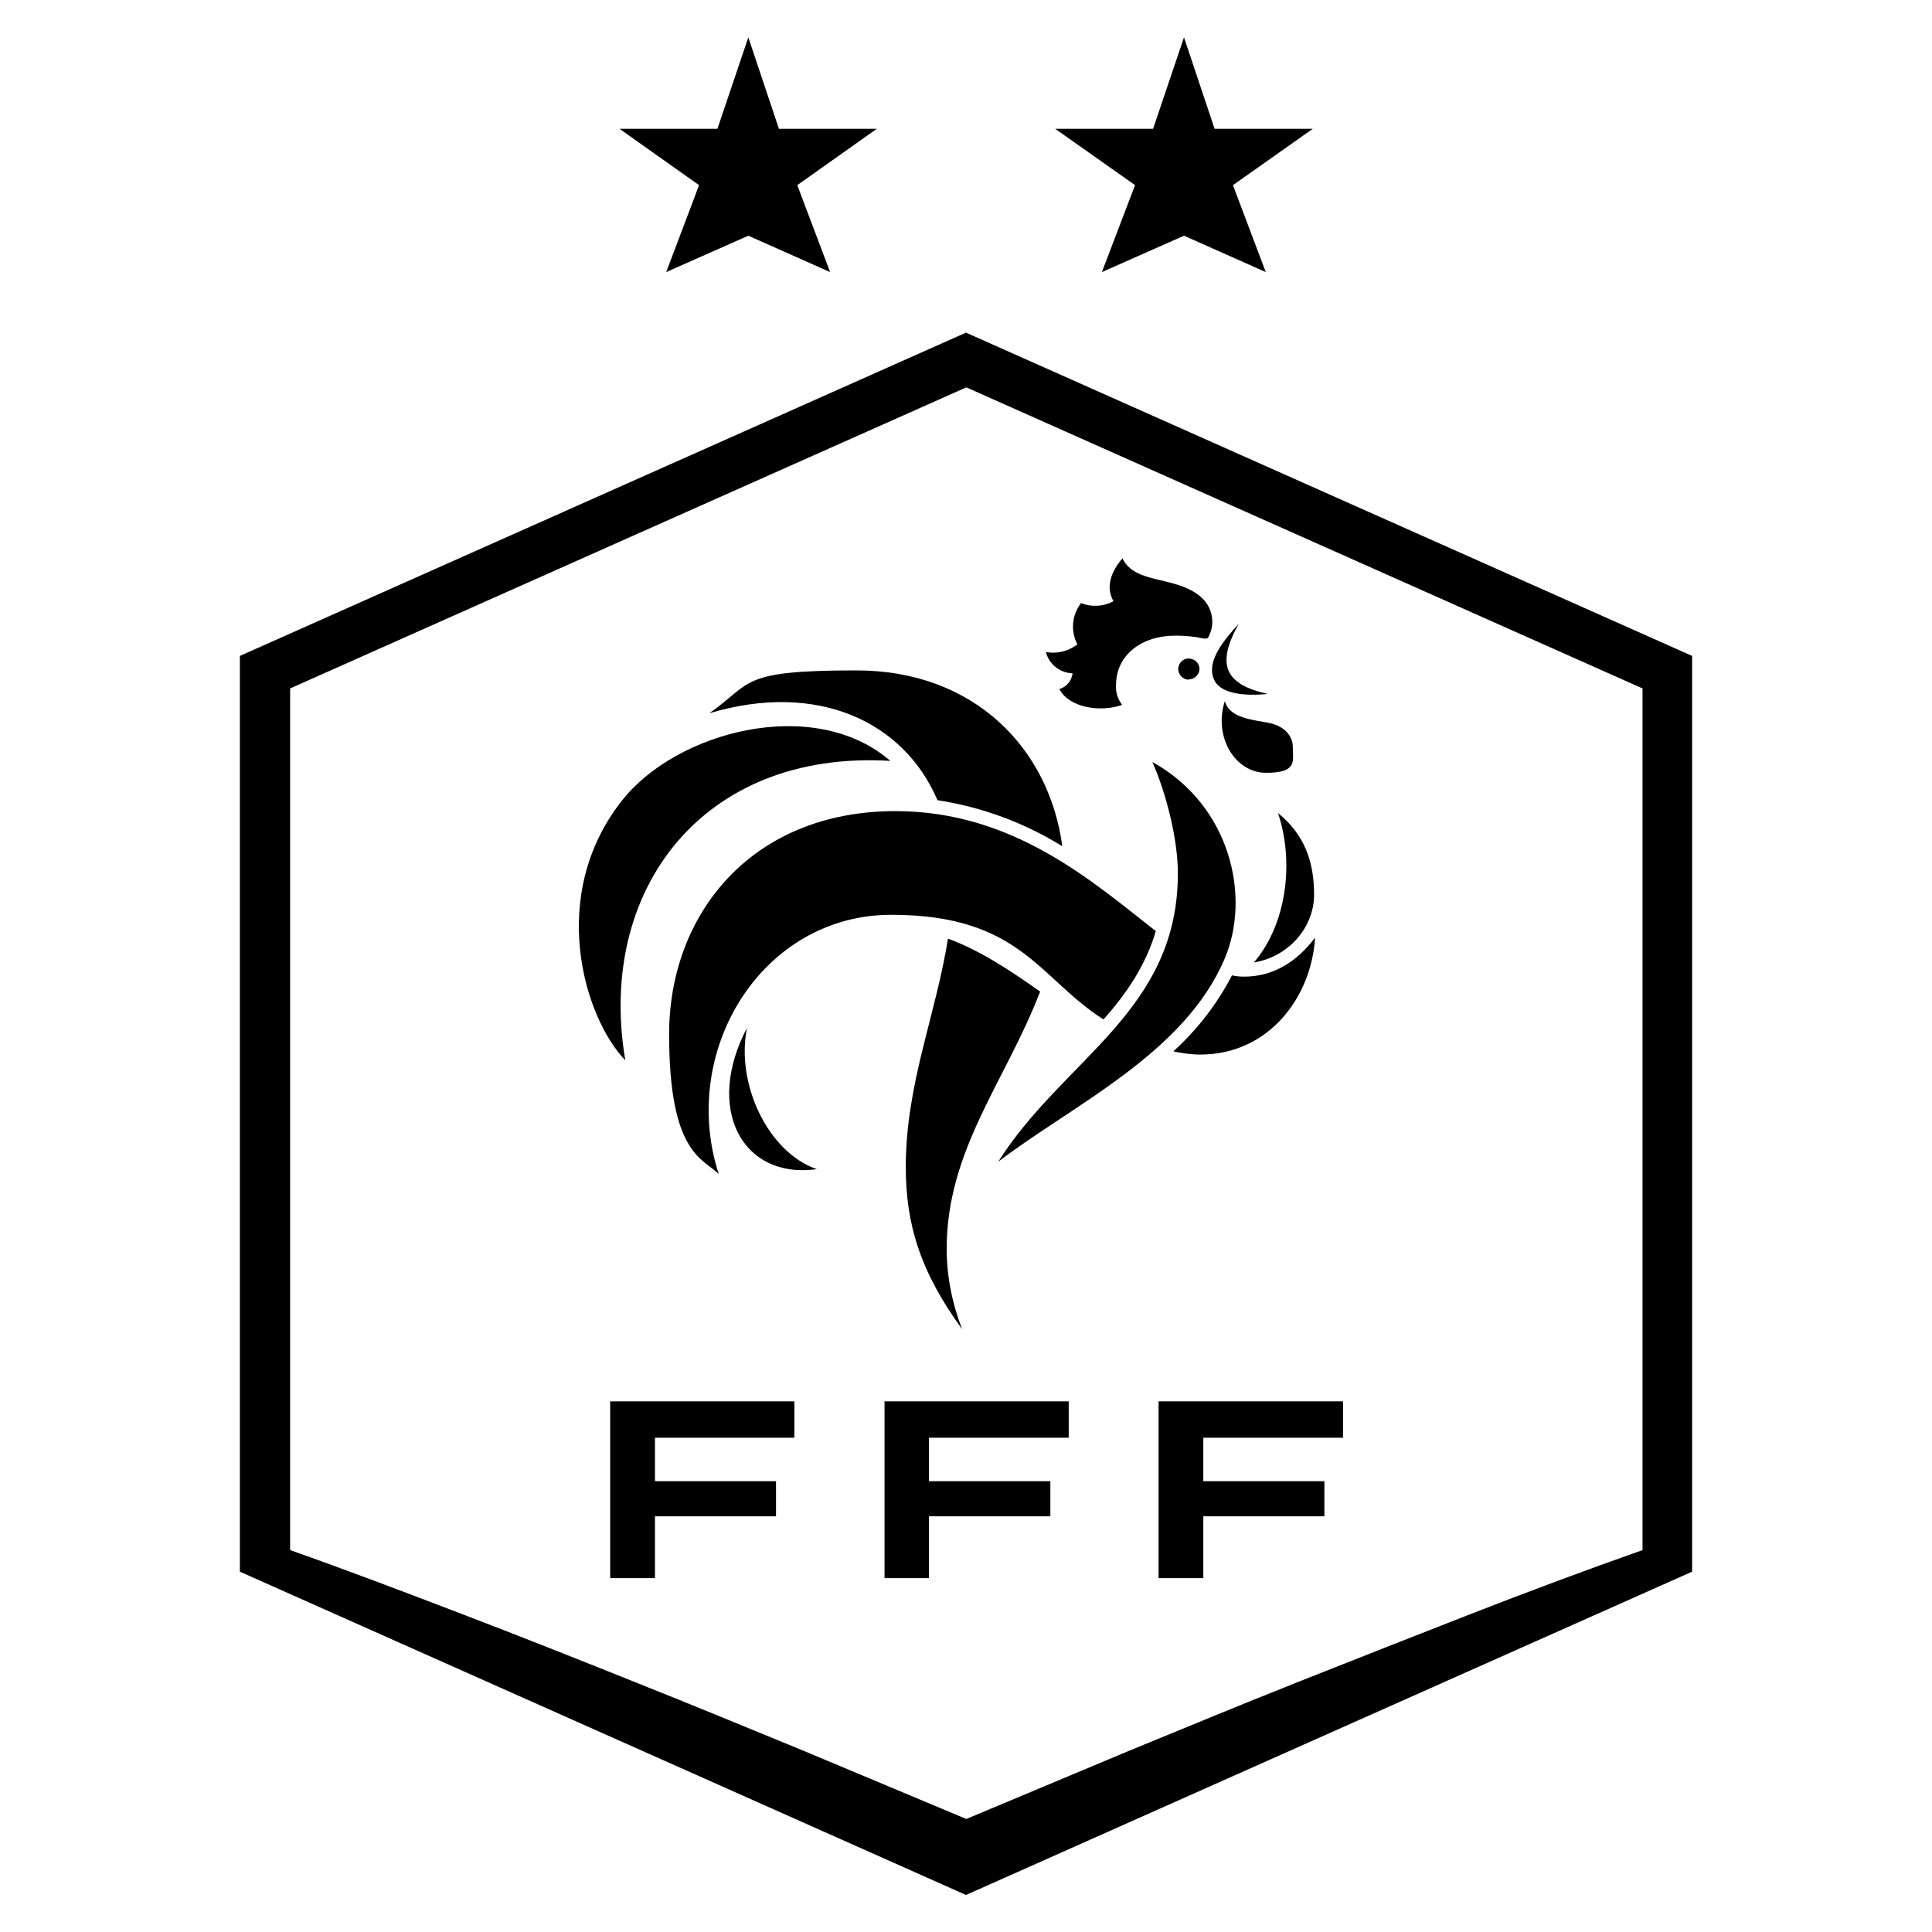 <?xml version="1.0" encoding="UTF-8"?><svg xmlns="http://www.w3.org/2000/svg" version="1.1" viewBox="0 0 600 600"><g><g id="Ebene_1"><g><path d="M300,103.3l-225.5,100.4v284.4s225.5,100.4,225.5,100.4l225.5-100.4V203.7l-225.5-100.4ZM510.1,481.4c-17.9,6.3-35.8,13-53.5,19.9-17.7,6.9-35.4,13.9-53.1,20.9-17.7,7-35.2,14.3-52.8,21.5l-50.6,21.2-50.6-21.2c-17.6-7.2-35.1-14.5-52.8-21.5-17.7-7.1-35.3-14.1-53.1-20.9-17.8-6.8-35.6-13.6-53.5-19.9V213.8l210-93.5,210,93.5v267.6Z"/><polygon points="274.7 490.1 288.5 490.1 288.5 470.9 326.2 470.9 326.2 460 288.5 460 288.5 446.5 331.9 446.5 331.9 435.2 274.7 435.2 274.7 490.1"/><polygon points="417.1 446.5 417.1 435.2 359.8 435.2 359.8 490.1 373.7 490.1 373.7 470.9 411.3 470.9 411.3 460 373.7 460 373.7 446.5 417.1 446.5"/><polygon points="246.7 446.5 246.7 435.2 189.5 435.2 189.5 490.1 203.4 490.1 203.4 470.9 241 470.9 241 460 203.4 460 203.4 446.5 246.7 446.5"/><path d="M373,185.4c-8.1-6.8-20.5-3.8-24.4-12-3.6,4.1-5.3,9-2.8,13.3-3.1,1.7-6.8,1.9-10.1.6-2.8,3.7-3.3,8.7-1.1,12.8-2.8,2.2-6.4,3-9.8,2.4,1,3.8,4.4,6.5,8.3,6.6-.3,2.3-1.8,4.2-4.1,4.9,3,5.8,12.8,7.3,19.5,4.9-1.4-1.8-2.1-4-1.9-6.2,0-9.2,7.8-15.3,18.5-15.3,3,0,5.9.3,8.8.9.7,0,1.2.2,1.6-.9,2-4.1.9-9.2-2.7-12.1ZM394.1,224.5c-4.3-.9-12.4-1.3-13.7-6.8-3.6,10.9,3,22.3,12.8,22.3s8.3-3.6,8.3-8c0-3.6-2.8-6.6-7.5-7.5Z"/><path d="M291.1,248.5c13.8,2.1,27,7,38.8,14.3-4-30.2-27.2-54.6-63.9-54.6s-32.1,3.8-45.7,13.3c33.5-10,60.3,2.5,70.8,26.9ZM276.5,236.3c-23.7-20.5-66.5-9.2-83.4,12.4-23.1,29.3-11.8,67.2,1.1,80.6-9-52.8,24-96.5,82.3-93ZM369.1,211c1.9,0,3.4-1.5,3.4-3.3,0,0,0,0,0,0,0-1.8-1.6-3.2-3.4-3.2-1.7,0-3.1,1.4-3.2,3.2,0,1.8,1.4,3.3,3.2,3.4h0ZM393.7,215.5c-13.5-3-16-9.2-9-21.8-3.8,4.3-10.3,11.3-7.7,17.3,2.6,6,14.8,4.7,16.7,4.5h0ZM389.4,298.9c10.6-1.7,18.7-10.7,18.7-21.1s-3.1-18.7-11.2-25.3c5.3,15.9,2.3,35.1-7.5,46.4ZM357.8,236.5c4.3,9.5,8,24.1,8,34.7,0,43-35.5,57.5-55.8,89.6,23.3-17.8,57.7-33.5,70.3-63,8.3-19.4,1.8-47.8-22.5-61.2h0ZM232.1,319c-13.3,25-1.9,47.3,21.6,44.1-15-5.1-25.3-26.3-21.7-44h0ZM323.1,308c-9.2-6.5-18.6-12.8-28.7-16.5-3.8,23.9-13.1,45.2-13.1,70.9,0,17.5,4.3,32.3,17.5,50.4-3.1-8-4.8-16.4-4.8-25,0-30.7,18.3-52,29-79.8h0ZM386.4,303.3c-1.3,0-2.6-.1-3.8-.4-4.6,8.9-10.8,16.9-18.2,23.6,2.7.6,5.5,1,8.4,1,21.2,0,34.5-17.8,35.6-36.3-5.8,7.7-13.2,12.1-22,12.1h0ZM359,289.2c-19.5-15.2-44.1-37.3-80.9-37.3-44.8,0-70.3,32.1-70.3,69.3s10.5,38.5,15.4,43.4c-12.4-38.4,13.5-80.5,53.6-80.5s45.8,19.7,65.9,32.5c7.2-8.1,13.1-16.8,16.2-27.3Z"/><polygon points="217.1 57.5 192.4 40 222.8 40 232.4 11.6 241.9 40 272.3 40 247.6 57.5 257.8 84.5 232.4 73.2 206.9 84.5 217.1 57.5"/><polygon points="352.5 57.5 327.7 40 358.1 40 367.7 11.6 377.2 40 407.7 40 382.9 57.5 393.1 84.5 367.7 73.2 342.2 84.5 352.5 57.5"/></g></g></g></svg>